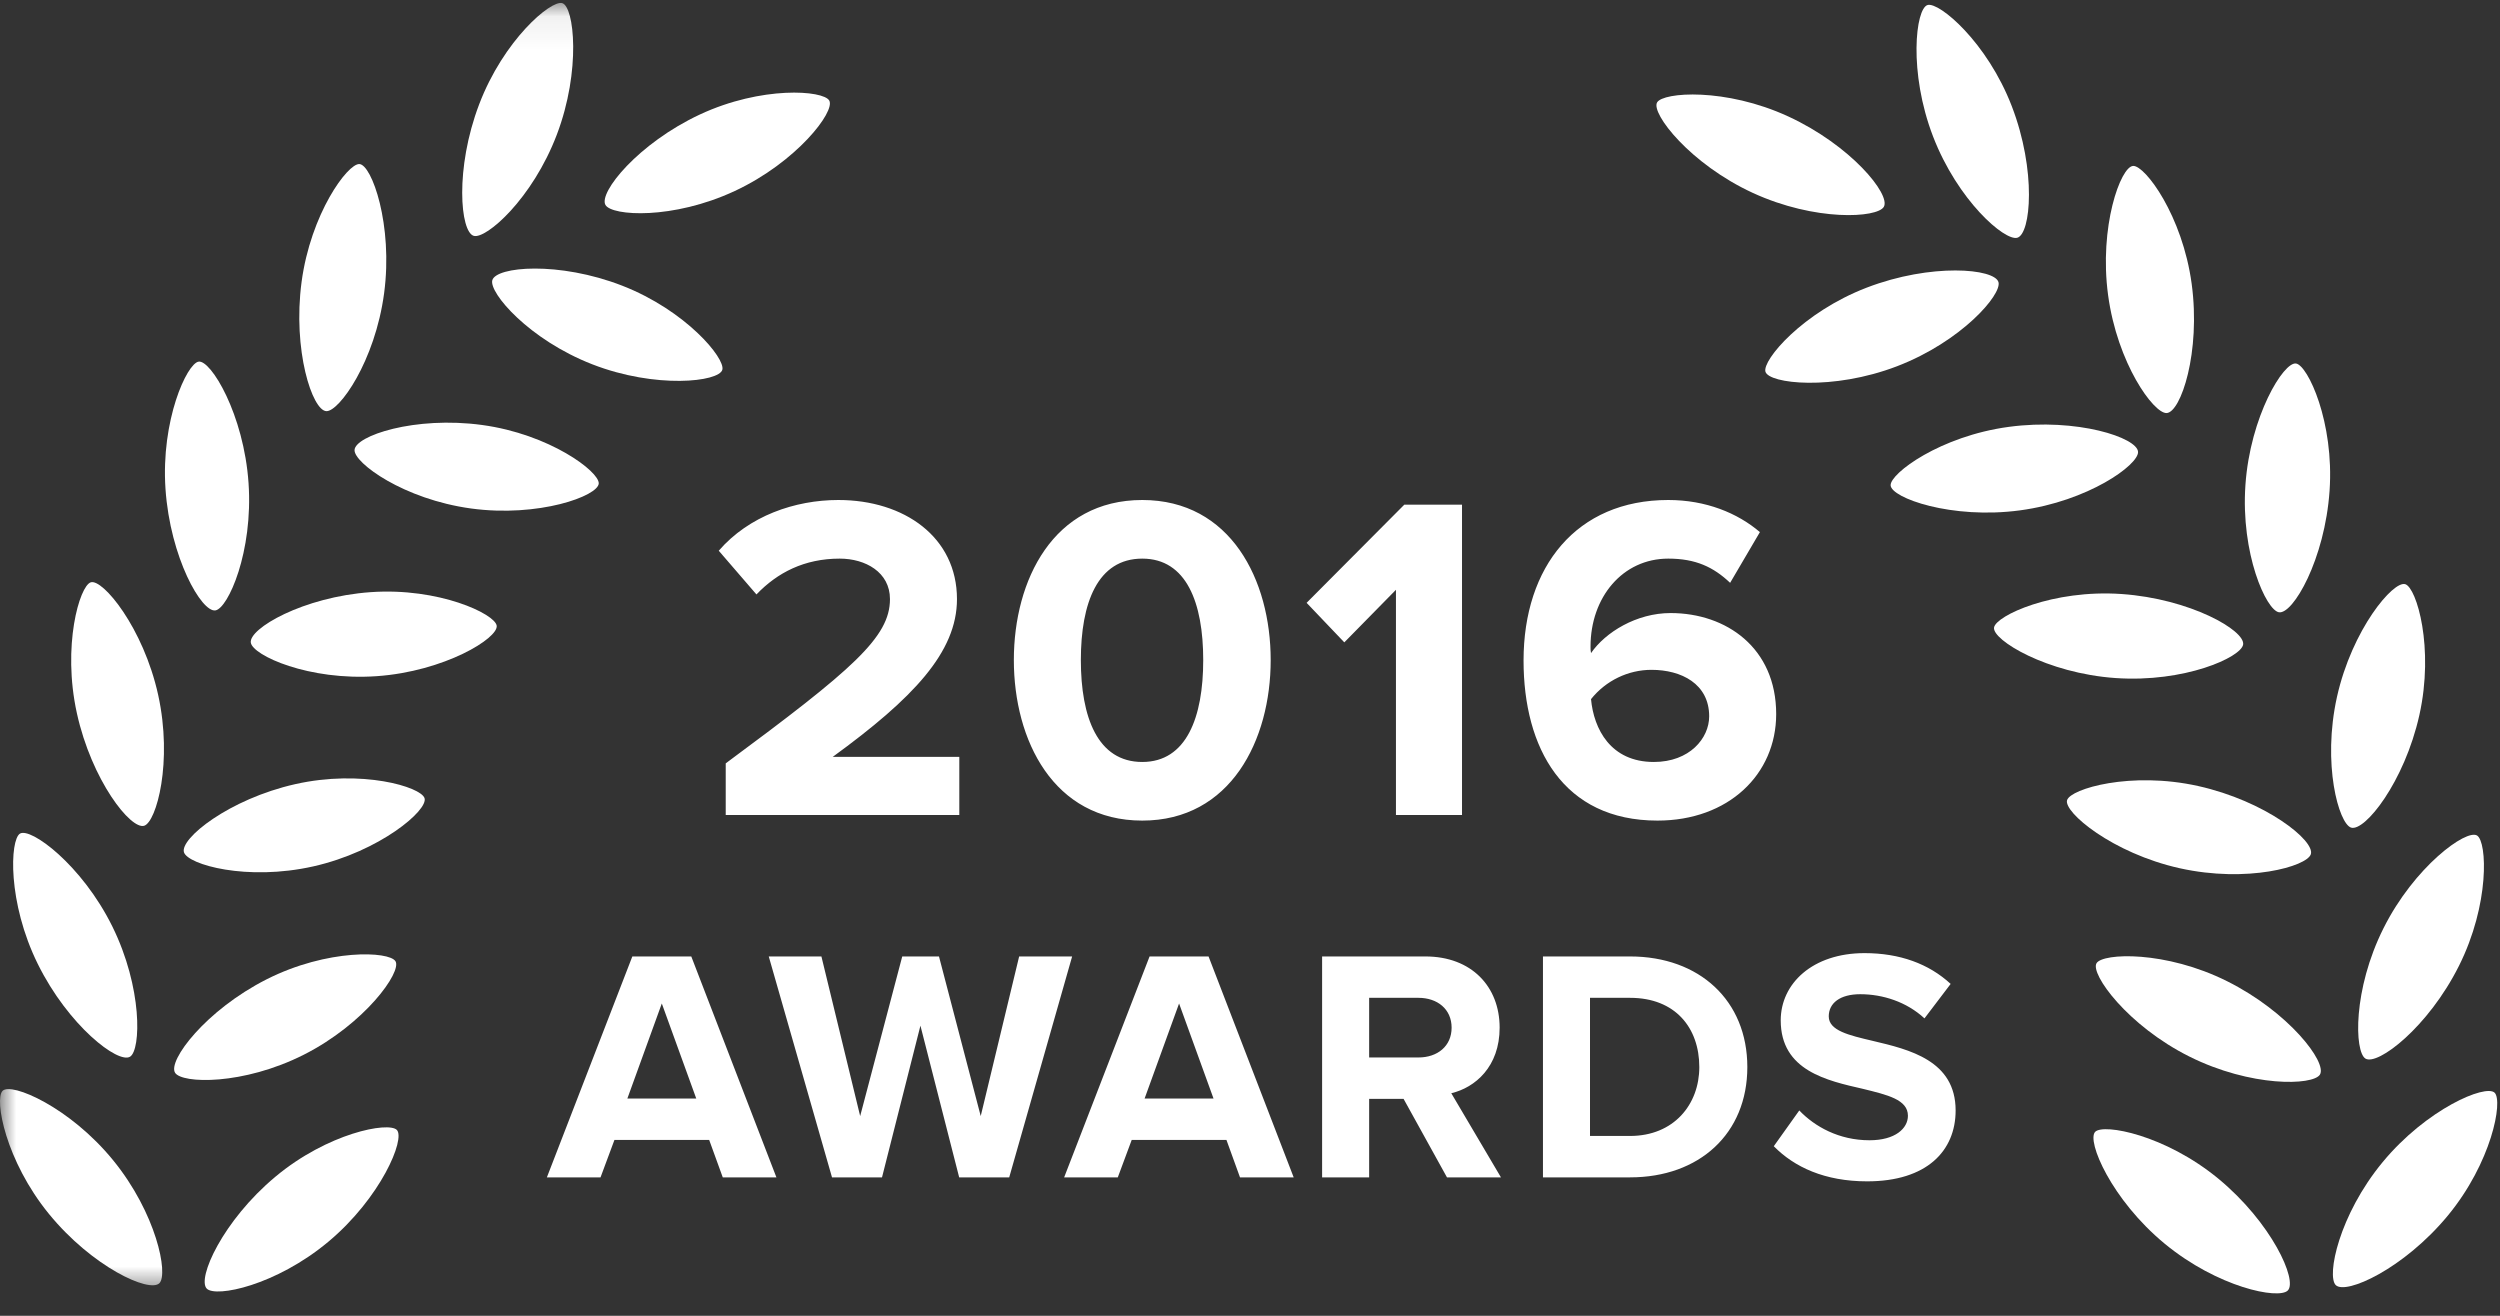 <?xml version="1.0" encoding="UTF-8" standalone="no"?>
<svg width="76px" height="40px" viewBox="0 0 76 40" version="1.1" xmlns="http://www.w3.org/2000/svg" xmlns:xlink="http://www.w3.org/1999/xlink" xmlns:sketch="http://www.bohemiancoding.com/sketch/ns">
    <rect x="0" y="0" width="76" height="40" fill="#333333" stroke="none"/>
    <!-- Generator: Sketch 3.4 (15575) - http://www.bohemiancoding.com/sketch -->
    <title>Page 1 + AWARDS + 2016</title>
    <desc>Created with Sketch.</desc>
    <defs>
        <path id="path-1" d="M0,0.09 L75.916,0.09 L75.916,39.319 L0,39.319"></path>
        <path id="path-3" d="M0,0.09 L75.916,0.09 L75.916,39.319 L0,39.319 L2.5,36"></path>
    </defs>
    <g id="Page-1" stroke="none" stroke-width="1" fill="none" fill-rule="evenodd" sketch:type="MSPage">
        <g id="Group" sketch:type="MSLayerGroup">
            <g id="Page-1-+-AWARDS-+-2016">
                <g id="Page-1">
                    <path d="M69.548,39.232 C69.268,39.51 67.421,39.14 65.805,37.807 C64.189,36.474 63.423,34.676 63.695,34.406 C63.953,34.15 65.821,34.499 67.438,35.832 C69.054,37.165 69.855,38.927 69.548,39.232" id="Fill-1" fill="#FFFFFF" sketch:type="MSShapeGroup"></path>
                    <path d="M71.006,39.066 C70.728,38.787 71.099,36.942 72.433,35.328 C73.767,33.713 75.568,32.949 75.838,33.22 C76.095,33.478 75.745,35.344 74.411,36.958 C73.076,38.572 71.311,39.372 71.006,39.066" id="Fill-3" fill="#FFFFFF" sketch:type="MSShapeGroup"></path>
                    <path d="M70.525,32.669 C70.315,33.002 68.431,33.056 66.557,32.119 C64.682,31.183 63.532,29.603 63.736,29.279 C63.93,28.971 65.829,28.892 67.704,29.829 C69.579,30.765 70.756,32.303 70.525,32.669" id="Fill-5" fill="#FFFFFF" sketch:type="MSShapeGroup"></path>
                    <path d="M71.908,32.18 C71.575,31.97 71.521,30.089 72.459,28.217 C73.396,26.345 74.978,25.196 75.303,25.4 C75.611,25.594 75.69,27.491 74.752,29.363 C73.815,31.235 72.274,32.41 71.908,32.18" id="Fill-7" fill="#FFFFFF" sketch:type="MSShapeGroup"></path>
                    <path d="M70.249,25.969 C70.126,26.342 68.312,26.85 66.266,26.395 C64.22,25.94 62.721,24.685 62.84,24.322 C62.954,23.977 64.778,23.44 66.823,23.895 C68.869,24.35 70.384,25.558 70.249,25.969" id="Fill-9" fill="#FFFFFF" sketch:type="MSShapeGroup"></path>
                    <path d="M71.472,25.159 C71.098,25.036 70.59,23.224 71.045,21.181 C71.501,19.138 72.757,17.64 73.122,17.76 C73.467,17.873 74.004,19.694 73.549,21.738 C73.093,23.781 71.884,25.294 71.472,25.159" id="Fill-11" fill="#FFFFFF" sketch:type="MSShapeGroup"></path>
                    <path d="M68.191,19.596 C68.125,19.984 66.407,20.757 64.317,20.613 C62.225,20.469 60.555,19.453 60.619,19.075 C60.679,18.717 62.402,17.914 64.493,18.058 C66.584,18.202 68.263,19.17 68.191,19.596" id="Fill-13" fill="#FFFFFF" sketch:type="MSShapeGroup"></path>
                    <path d="M69.279,18.613 C68.891,18.548 68.116,16.832 68.261,14.744 C68.405,12.656 69.423,10.987 69.801,11.051 C70.159,11.111 70.963,12.832 70.819,14.92 C70.675,17.008 69.706,18.685 69.279,18.613" id="Fill-15" fill="#FFFFFF" sketch:type="MSShapeGroup"></path>
                    <path d="M64.997,13.739 C65.011,14.132 63.485,15.235 61.408,15.515 C59.331,15.795 57.489,15.136 57.475,14.753 C57.462,14.39 58.987,13.257 61.065,12.977 C63.142,12.697 64.982,13.306 64.997,13.739" id="Fill-17" fill="#FFFFFF" sketch:type="MSShapeGroup"></path>
                    <path d="M65.864,12.557 C65.471,12.571 64.366,11.046 64.086,8.972 C63.805,6.897 64.466,5.058 64.849,5.044 C65.212,5.031 66.347,6.555 66.627,8.629 C66.908,10.704 66.297,12.541 65.864,12.557" id="Fill-19" fill="#FFFFFF" sketch:type="MSShapeGroup"></path>
                    <path d="M60.754,8.578 C60.858,8.957 59.628,10.382 57.672,11.133 C55.715,11.885 53.771,11.667 53.669,11.298 C53.573,10.948 54.795,9.494 56.751,8.743 C58.708,7.991 60.639,8.161 60.754,8.578" id="Fill-21" fill="#FFFFFF" sketch:type="MSShapeGroup"></path>
                    <path d="M61.324,7.228 C60.945,7.332 59.518,6.103 58.765,4.149 C58.013,2.196 58.231,0.254 58.6,0.152 C58.951,0.056 60.407,1.276 61.159,3.23 C61.911,5.184 61.742,7.113 61.324,7.228" id="Fill-23" fill="#FFFFFF" sketch:type="MSShapeGroup"></path>
                    <path d="M57.268,6.288 C57.069,6.627 55.188,6.74 53.285,5.864 C51.382,4.987 50.182,3.444 50.376,3.113 C50.56,2.8 52.456,2.661 54.359,3.538 C56.262,4.414 57.487,5.915 57.268,6.288" id="Fill-25" fill="#FFFFFF" sketch:type="MSShapeGroup"></path>
                    <path d="M6.286,39.175 C6.562,39.452 8.385,39.082 9.98,37.75 C11.576,36.417 12.331,34.619 12.063,34.349 C11.808,34.093 9.964,34.442 8.369,35.775 C6.773,37.107 5.983,38.87 6.286,39.175" id="Fill-27" fill="#FFFFFF" sketch:type="MSShapeGroup"></path>
                    <g id="Group-31">
                        <mask id="mask-2" sketch:name="Clip 30" fill="white">
                            <use xlink:href="#path-1"></use>
                        </mask>
                        <g id="Clip-30"></g>
                        <path d="M4.847,39.008 C5.121,38.729 4.755,36.884 3.438,35.27 C2.121,33.656 0.344,32.891 0.077,33.163 C-0.176,33.421 0.169,35.287 1.486,36.901 C2.803,38.515 4.546,39.315 4.847,39.008" id="Fill-29" fill="#FFFFFF" sketch:type="MSShapeGroup" mask="url(#mask-2)"></path>
                    </g>
                    <path d="M5.322,32.612 C5.529,32.945 7.388,32.998 9.238,32.062 C11.088,31.126 12.224,29.545 12.022,29.221 C11.831,28.914 9.956,28.835 8.106,29.771 C6.255,30.708 5.094,32.246 5.322,32.612" id="Fill-32" fill="#FFFFFF" sketch:type="MSShapeGroup"></path>
                    <path d="M3.956,32.122 C4.285,31.913 4.338,30.032 3.413,28.16 C2.488,26.288 0.926,25.139 0.605,25.343 C0.302,25.536 0.224,27.433 1.149,29.305 C2.074,31.178 3.595,32.353 3.956,32.122" id="Fill-34" fill="#FFFFFF" sketch:type="MSShapeGroup"></path>
                    <path d="M5.593,25.911 C5.715,26.285 7.505,26.793 9.525,26.338 C11.544,25.883 13.024,24.628 12.906,24.264 C12.794,23.919 10.994,23.383 8.975,23.838 C6.956,24.293 5.46,25.5 5.593,25.911" id="Fill-36" fill="#FFFFFF" sketch:type="MSShapeGroup"></path>
                    <path d="M4.386,25.102 C4.755,24.979 5.257,23.167 4.808,21.124 C4.358,19.081 3.118,17.583 2.758,17.703 C2.417,17.816 1.887,19.637 2.337,21.681 C2.786,23.724 3.98,25.237 4.386,25.102" id="Fill-38" fill="#FFFFFF" sketch:type="MSShapeGroup"></path>
                    <path d="M7.625,19.539 C7.69,19.927 9.385,20.7 11.449,20.556 C13.513,20.412 15.162,19.396 15.099,19.018 C15.04,18.66 13.339,17.857 11.275,18.001 C9.211,18.145 7.554,19.113 7.625,19.539" id="Fill-40" fill="#FFFFFF" sketch:type="MSShapeGroup"></path>
                    <path d="M6.551,18.556 C6.934,18.49 7.699,16.775 7.556,14.687 C7.414,12.598 6.409,10.93 6.036,10.994 C5.682,11.054 4.889,12.774 5.031,14.863 C5.173,16.951 6.13,18.628 6.551,18.556" id="Fill-42" fill="#FFFFFF" sketch:type="MSShapeGroup"></path>
                    <path d="M10.778,13.682 C10.764,14.074 12.27,15.178 14.32,15.458 C16.371,15.738 18.188,15.078 18.202,14.696 C18.215,14.333 16.709,13.2 14.659,12.92 C12.609,12.64 10.793,13.249 10.778,13.682" id="Fill-44" fill="#FFFFFF" sketch:type="MSShapeGroup"></path>
                    <path d="M9.922,12.499 C10.31,12.513 11.4,10.989 11.677,8.915 C11.954,6.84 11.302,5.001 10.924,4.987 C10.565,4.974 9.445,6.498 9.168,8.572 C8.892,10.646 9.494,12.484 9.922,12.499" id="Fill-46" fill="#FFFFFF" sketch:type="MSShapeGroup"></path>
                    <path d="M14.966,8.52 C14.863,8.899 16.077,10.325 18.008,11.076 C19.939,11.827 21.858,11.61 21.959,11.241 C22.054,10.891 20.847,9.437 18.916,8.685 C16.985,7.934 15.079,8.103 14.966,8.52" id="Fill-48" fill="#FFFFFF" sketch:type="MSShapeGroup"></path>
                    <g id="Group-52">
                        <mask id="mask-4" sketch:name="Clip 51" fill="white">
                            <use xlink:href="#path-3"></use>
                        </mask>
                        <g id="Clip-51"></g>
                        <path d="M14.403,7.17 C14.777,7.275 16.186,6.046 16.928,4.092 C17.671,2.138 17.456,0.197 17.091,0.095 C16.745,-0.002 15.308,1.219 14.566,3.173 C13.823,5.127 13.99,7.055 14.403,7.17" id="Fill-50" fill="#FFFFFF" sketch:type="MSShapeGroup" mask="url(#mask-4)"></path>
                    </g>
                    <path d="M22.338,5.806 C24.216,4.93 25.401,3.387 25.209,3.056 C25.028,2.743 23.156,2.604 21.278,3.48 C19.399,4.357 18.19,5.857 18.406,6.231 C18.603,6.57 20.459,6.683 22.338,5.806 Z" id="Fill-53" fill="#FFFFFF" sketch:type="MSShapeGroup"></path>
                </g>
                <path d="M23.603,35.792 L21.015,29.076 L19.223,29.076 L16.625,35.792 L18.256,35.792 L18.679,34.654 L21.559,34.654 L21.972,35.792 L23.603,35.792 Z M21.166,33.395 L19.072,33.395 L20.119,30.506 L21.166,33.395 Z M30.68,35.792 L32.593,29.076 L30.982,29.076 L29.814,33.929 L28.545,29.076 L27.428,29.076 L26.149,33.929 L24.971,29.076 L23.37,29.076 L25.293,35.792 L26.813,35.792 L27.981,31.18 L29.159,35.792 L30.68,35.792 Z M39.328,35.792 L36.74,29.076 L34.947,29.076 L32.35,35.792 L33.981,35.792 L34.404,34.654 L37.284,34.654 L37.696,35.792 L39.328,35.792 Z M36.891,33.395 L34.796,33.395 L35.844,30.506 L36.891,33.395 Z M45.629,35.792 L44.119,33.234 C44.844,33.063 45.589,32.429 45.589,31.241 C45.589,29.992 44.733,29.076 43.333,29.076 L40.192,29.076 L40.192,35.792 L41.622,35.792 L41.622,33.406 L42.669,33.406 L43.988,35.792 L45.629,35.792 Z M43.122,32.147 L41.622,32.147 L41.622,30.334 L43.122,30.334 C43.696,30.334 44.129,30.677 44.129,31.241 C44.129,31.805 43.696,32.147 43.122,32.147 L43.122,32.147 Z M49.554,35.792 C51.659,35.792 53.119,34.463 53.119,32.439 C53.119,30.415 51.659,29.076 49.554,29.076 L46.906,29.076 L46.906,35.792 L49.554,35.792 Z M49.554,34.533 L48.336,34.533 L48.336,30.334 L49.554,30.334 C50.934,30.334 51.659,31.251 51.659,32.439 C51.659,33.577 50.883,34.533 49.554,34.533 L49.554,34.533 Z M56.762,35.913 C58.575,35.913 59.451,34.986 59.451,33.758 C59.451,32.237 58.041,31.905 56.933,31.643 C56.208,31.472 55.594,31.331 55.594,30.898 C55.594,30.495 55.936,30.224 56.551,30.224 C57.235,30.224 57.96,30.455 58.504,30.959 L59.3,29.911 C58.635,29.297 57.749,28.975 56.682,28.975 C55.101,28.975 54.134,29.901 54.134,31.019 C54.134,32.55 55.544,32.852 56.641,33.103 C57.376,33.285 58.001,33.426 58.001,33.919 C58.001,34.302 57.618,34.664 56.833,34.664 C55.906,34.664 55.171,34.251 54.698,33.758 L53.923,34.845 C54.547,35.48 55.473,35.913 56.762,35.913 L56.762,35.913 Z" id="AWARDS" fill="#FFFFFF" sketch:type="MSShapeGroup"></path>
                <path d="M29.163,24.776 L29.163,23.008 L25.316,23.008 C27.763,21.226 29.092,19.825 29.092,18.213 C29.092,16.332 27.494,15.2 25.485,15.2 C24.17,15.2 22.769,15.681 21.85,16.742 L22.996,18.071 C23.632,17.407 24.453,16.982 25.528,16.982 C26.306,16.982 27.055,17.392 27.055,18.213 C27.055,19.373 25.924,20.349 22.062,23.206 L22.062,24.776 L29.163,24.776 Z M34.725,24.946 C37.412,24.946 38.629,22.499 38.629,20.066 C38.629,17.633 37.412,15.2 34.725,15.2 C32.023,15.2 30.821,17.633 30.821,20.066 C30.821,22.499 32.023,24.946 34.725,24.946 L34.725,24.946 Z M34.725,23.164 C33.367,23.164 32.858,21.806 32.858,20.066 C32.858,18.326 33.367,16.982 34.725,16.982 C36.069,16.982 36.578,18.326 36.578,20.066 C36.578,21.806 36.069,23.164 34.725,23.164 L34.725,23.164 Z M44.445,24.776 L44.445,15.341 L42.692,15.341 L39.721,18.326 L40.867,19.528 L42.437,17.93 L42.437,24.776 L44.445,24.776 Z M50.389,24.946 C52.539,24.946 53.996,23.546 53.996,21.707 C53.996,19.698 52.483,18.637 50.785,18.637 C49.753,18.637 48.805,19.217 48.367,19.854 C48.352,19.783 48.352,19.726 48.352,19.656 C48.352,18.156 49.328,16.982 50.715,16.982 C51.549,16.982 52.087,17.237 52.596,17.718 L53.501,16.176 C52.822,15.596 51.86,15.2 50.715,15.2 C47.928,15.2 46.316,17.223 46.316,20.08 C46.316,22.739 47.518,24.946 50.389,24.946 L50.389,24.946 Z M50.276,23.164 C48.961,23.164 48.451,22.159 48.367,21.254 C48.819,20.688 49.498,20.363 50.205,20.363 C51.111,20.363 51.959,20.787 51.959,21.777 C51.959,22.442 51.365,23.164 50.276,23.164 L50.276,23.164 Z" id="2016" fill="#FFFFFF" sketch:type="MSShapeGroup"></path>
            </g>
        </g>
    </g>
</svg>
